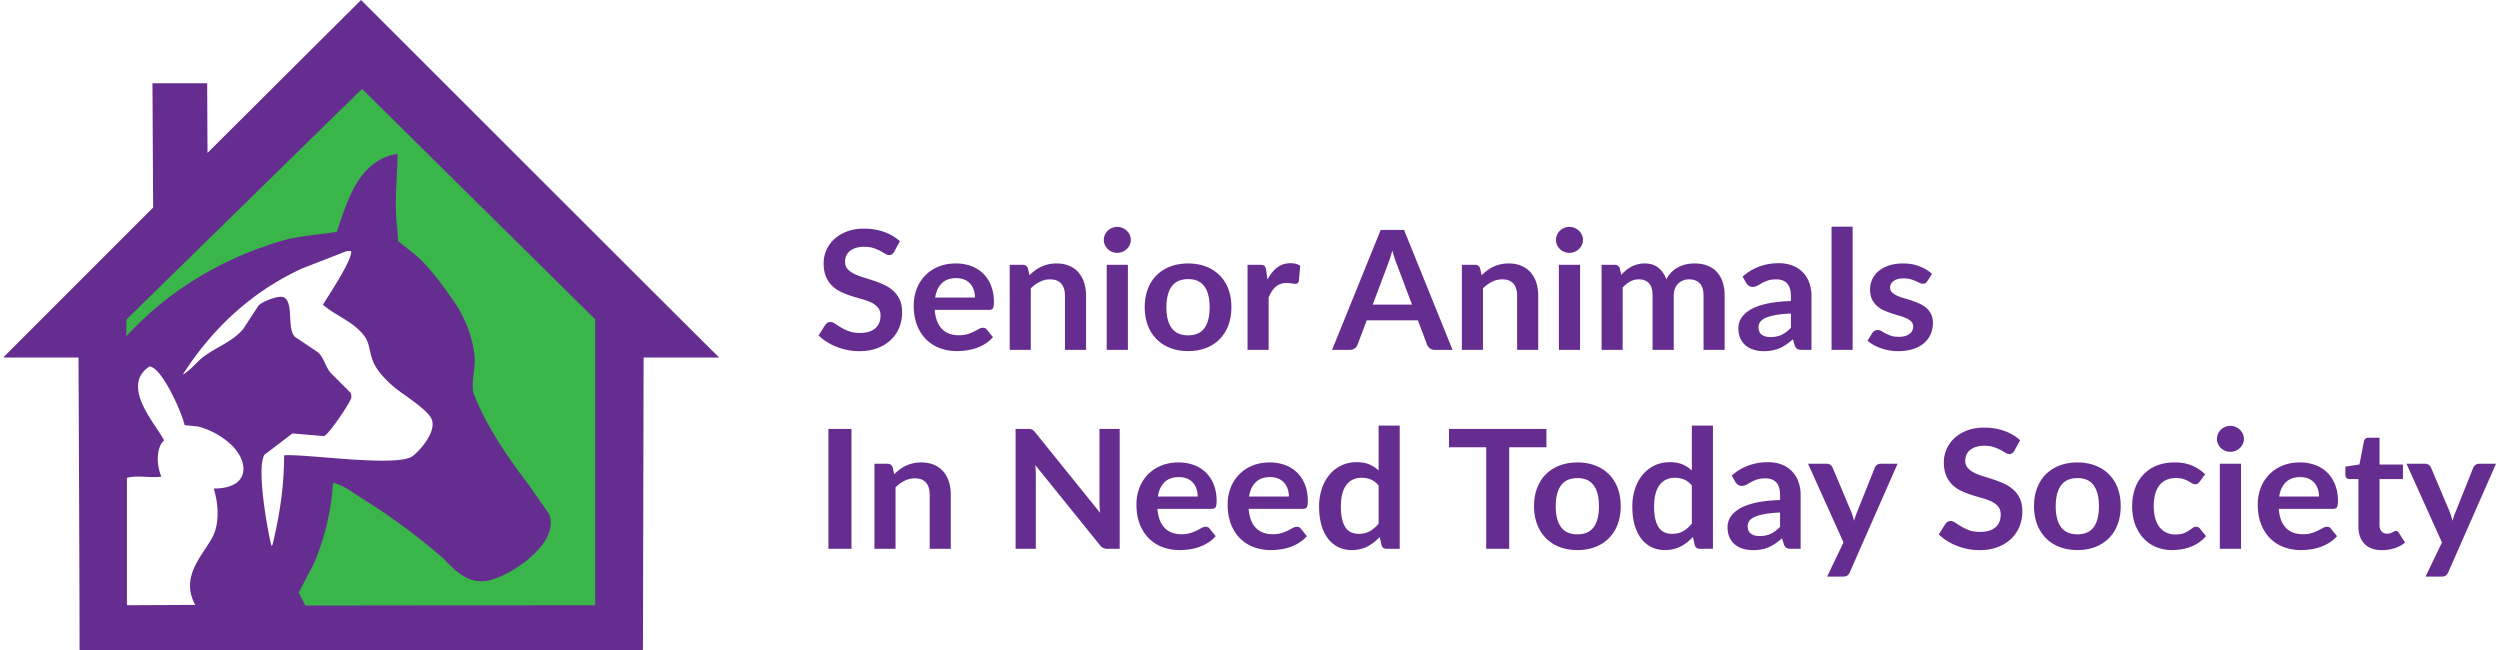 <svg viewBox="0 0 7535 1960" xmlns="http://www.w3.org/2000/svg" width="300" height="78" version="1.1" id="svg11">
  <path fill="#652d90" d="M2711.79 727.412q-19.575-18-47.38-28t-60.77-10q-29.355 0-52.01 8.75t-38.11 23.25a99.275 99.275 0 00-23.56 33.25 96.04 96.04 0 00-8.12 38.5q0 24.75 7.34 41.625a83.03 83.03 0 0019.44 28.125 101.957 101.957 0 0027.56 18.25 275.464 275.464 0 0031.41 12q15.96 5 31.42 9.25a148.1 148.1 0 0127.55 10.375 58.945 58.945 0 0119.44 15.125q7.335 9 7.34 23.25 0 25.5-16.22 39.125t-45.84 13.623q-19.305 0-33.09-5.123a141.178 141.178 0 01-24.07-11.375q-10.3-6.246-17.77-11.375t-13.91-5.125a17.233 17.233 0 00-8.75 2.375 21.567 21.567 0 00-6.7 5.875l-20.34 32.248a142.336 142.336 0 0024.72 19.5 178.481 178.481 0 0029.74 15 188.351 188.351 0 0033.09 9.63 182 182 0 0035.02 3.37q30.9 0 54.85-9.12t40.56-25a105.684 105.684 0 0025.23-37.253 121.425 121.425 0 008.63-45.875q0-22.5-7.34-38.25a81.739 81.739 0 00-19.44-26.625 109.643 109.643 0 00-27.56-18 303.634 303.634 0 00-31.67-12.5q-16.215-5.373-31.67-10.125a182.92 182.92 0 01-27.55-10.75 61.013 61.013 0 01-19.44-14.5q-7.35-8.5-7.34-21.25a46.062 46.062 0 013.6-18.375 37.479 37.479 0 0110.95-14.375 53.483 53.483 0 0118.15-9.375 84.916 84.916 0 0125.23-3.375q15.975 0 27.69 3.875a126.631 126.631 0 0120.47 8.625q8.745 4.752 15.06 8.625t11.72 3.875a14.89 14.89 0 008.62-2.375 23.369 23.369 0 006.57-7.625zm106.35 169.75q4.38-28 20.21-43.25t43.39-15.25q14.16 0 24.85 4.625a48.556 48.556 0 0117.64 12.625 53.478 53.478 0 0110.43 18.625 72.542 72.542 0 013.47 22.625h-119.99zm162.22 37.25q8.76 0 11.85-4.875t3.09-18.875q0-27.75-8.63-49.375a104.471 104.471 0 00-23.82-36.5 100.91 100.91 0 00-36.3-22.625 132.935 132.935 0 00-46.1-7.75q-29.61 0-53.17 10a115.829 115.829 0 00-65.02 67.375 138.208 138.208 0 00-8.75 49.375q0 33.75 10.04 59.375t27.55 43a115.068 115.068 0 0041.2 26.25 145.02 145.02 0 0051.24 8.87 215.011 215.011 0 0028.71-2 153.44 153.44 0 0029.1-6.87 134.5 134.5 0 0027.43-13 105.607 105.607 0 0023.69-20.13l-18.29-22.5q-3.855-5.748-11.84-5.75a25.163 25.163 0 00-12.23 3.5q-6.315 3.5-14.68 7.75a126.25 126.25 0 01-19.57 7.748q-11.205 3.51-26.65 3.5a82.262 82.262 0 01-28.2-4.62 58.724 58.724 0 01-22.01-14 69.366 69.366 0 01-14.94-23.75q-5.67-14.373-7.21-34.125h163.51zm117.68-124.75q-3.87-11.25-16.22-11.25h-38.89v256.5h63.61v-185.5a110.654 110.654 0 0127.29-19.75 67.837 67.837 0 0130.9-7.25q22.665 0 33.73 12.875t11.08 36.375v163.248h63.6V891.662a127.242 127.242 0 00-5.79-39.375 87.28 87.28 0 00-17-30.75 75.732 75.732 0 00-27.94-20q-16.74-7.125-38.37-7.125a109.565 109.565 0 00-24.72 2.625 105.64 105.64 0 00-40.04 18.5 171.173 171.173 0 00-16.86 14.375zm237.41-11.25v256.5h63.86v-256.5h-63.86zm69.27-90.25a40.477 40.477 0 00-8.88-12.5 42.75 42.75 0 00-13.01-8.375 40.957 40.957 0 00-15.96-3.125 39.345 39.345 0 00-15.58 3.125 41.5 41.5 0 00-12.75 8.375 39.608 39.608 0 00-8.62 12.5 37.709 37.709 0 00-3.22 15.5 35.393 35.393 0 003.22 15 40.425 40.425 0 008.62 12.25 41.432 41.432 0 0012.75 8.375 39.275 39.275 0 0015.58 3.125 40.885 40.885 0 0015.96-3.125 42.675 42.675 0 0013.01-8.375 41.383 41.383 0 008.88-12.25 34.332 34.332 0 003.35-15 36.564 36.564 0 00-3.35-15.5zm122.57 95.5a117.145 117.145 0 00-41.33 26.25q-17.13 17-26.52 41.5-9.405 24.5-9.4 54.75 0 30.5 9.4 55a118.605 118.605 0 0026.52 41.748 115.284 115.284 0 0041.33 26.5q24.2 9.255 53.82 9.25 29.355 0 53.43-9.25a115.624 115.624 0 0041.2-26.5 117.348 117.348 0 0026.39-41.748q9.27-24.5 9.27-55 0-30.246-9.27-54.75t-26.39-41.5a117.5 117.5 0 00-41.2-26.25q-24.09-9.246-53.43-9.25-29.625 0-53.82 9.25zm4.25 185.875q-16.1-21.621-16.1-62.875t16.1-63.125q16.08-21.873 49.57-21.875 32.955 0 48.79 21.75t15.84 63.25q0 41.5-15.84 63t-48.79 21.5q-33.48-.002-49.57-21.625zm284.66-175.625q-1.29-8.748-5.15-12.125t-13.65-3.375h-37.34v256.5h63.61v-158a130.511 130.511 0 019.4-18.25 59.214 59.214 0 0111.58-13.625 47.553 47.553 0 0114.81-8.625 54.732 54.732 0 0118.8-3 91.228 91.228 0 0114.8 1.25 76.863 76.863 0 0011.46 1.25 10.549 10.549 0 006.57-1.875q2.445-1.875 3.73-6.375l4.12-46.25q-11.07-7.746-29.35-7.75-23.175 0-40.17 13.125t-29.36 36.125zm321.36 104.5l45.06-119.75q3.345-8.25 6.95-19.375t6.95-23.875q3.615 12.75 7.21 23.75 3.615 11 6.96 19l45.32 120.25h-118.45zm94.5-225h-70.56l-146.51 361.5h54.07q8.76 0 14.68-4.75a23.976 23.976 0 007.98-10.5l27.81-73.748h154.24l27.81 73.748a27.327 27.327 0 008.5 10.88q5.67 4.38 14.68 4.37h53.56zm229.43 116.25q-3.87-11.25-16.22-11.25h-38.89v256.5h63.61v-185.5a110.654 110.654 0 0127.29-19.75 67.837 67.837 0 0130.9-7.25q22.665 0 33.73 12.875t11.08 36.375v163.248h63.6V891.662a127.242 127.242 0 00-5.79-39.375 87.28 87.28 0 00-17-30.75 75.732 75.732 0 00-27.94-20q-16.74-7.125-38.37-7.125a109.565 109.565 0 00-24.72 2.625 105.64 105.64 0 00-40.04 18.5 171.173 171.173 0 00-16.86 14.375zm237.41-11.25v256.5h63.86v-256.5h-63.86zm69.27-90.25a40.313 40.313 0 00-8.88-12.5 42.75 42.75 0 00-13.01-8.375 40.957 40.957 0 00-15.96-3.125 39.345 39.345 0 00-15.58 3.125 41.5 41.5 0 00-12.75 8.375 39.608 39.608 0 00-8.62 12.5 37.709 37.709 0 00-3.22 15.5 35.393 35.393 0 003.22 15 40.425 40.425 0 008.62 12.25 41.432 41.432 0 0012.75 8.375 39.275 39.275 0 0015.58 3.125 40.885 40.885 0 0015.96-3.125 42.675 42.675 0 0013.01-8.375 41.207 41.207 0 008.88-12.25 34.332 34.332 0 003.35-15 36.564 36.564 0 00-3.35-15.5zm123.08 346.748V867.162a85.792 85.792 0 0122.28-18.125 52.62 52.62 0 0125.88-6.625q20.6 0 31.28 11.75t10.69 37.5v163.248h63.86V891.662a58.308 58.308 0 013.6-21.25 42.74 42.74 0 019.92-15.375 43.325 43.325 0 0114.67-9.375 49.785 49.785 0 0118.16-3.25q21.375 0 32.44 12.375t11.08 36.875v163.248h63.6V891.662q0-23.25-6.05-41.25a83.309 83.309 0 00-17.64-30.5 74.764 74.764 0 00-28.58-19q-16.995-6.5-38.89-6.5a116.418 116.418 0 00-25.1 2.75 95.314 95.314 0 00-23.56 8.5 84.269 84.269 0 00-20.35 14.875 78.28 78.28 0 00-15.45 21.875q-7.98-21.75-24.07-34.875t-41.07-13.125a84.826 84.826 0 00-21.76 2.625 89.394 89.394 0 00-18.54 7.125 93.726 93.726 0 00-16.23 10.75 148.486 148.486 0 00-14.54 13.75l-4.12-19q-3.87-11.25-16.23-11.25h-38.88v256.5h63.6zm507.28-66.248q-13.665 14-27.94 20.878-14.3 6.87-33.86 6.87-15.975 0-25.88-7t-9.92-23.248a26.024 26.024 0 014.9-15.25q4.875-7 16.22-12.25 11.325-5.25 30.12-8.625t46.36-4.625v43.25zm-134.42-134.75a28.569 28.569 0 007.47 7.875 18.713 18.713 0 0011.33 3.375 28.4 28.4 0 0014.03-3.5q6.315-3.5 14.03-7.875a107.874 107.874 0 0117.9-7.875q10.17-3.5 25.62-3.5 21.375 0 32.71 12.375t11.33 38.125v15a422.508 422.508 0 00-53.56 4.375 263.673 263.673 0 00-41.08 9.375q-17.64 5.754-29.74 13.5a90.573 90.573 0 00-19.7 16.5 56.344 56.344 0 00-10.94 18.375 58.684 58.684 0 00-3.35 19.375q0 17.247 5.67 30.248a58.819 58.819 0 0015.96 21.75 68.447 68.447 0 0024.47 13.13 104.367 104.367 0 0030.9 4.37 130.787 130.787 0 0025.87-2.37 109.373 109.373 0 0022.02-6.88 116.441 116.441 0 0019.83-11.12 229.3 229.3 0 0019.57-15.38l5.66 18.5q2.835 8.01 7.73 10.63t13.9 2.62h28.84v-162a117.56 117.56 0 00-6.56-40 85.356 85.356 0 00-50.09-51.875q-18.285-7.371-41.45-7.375-64.125 0-109.7 40.5zm256.98-170.5v371.5h63.6v-371.5h-63.6zm302.82 142.75q-14.94-14.25-37.34-23t-49.7-8.75q-24.465 0-43.13 6.375t-31.16 17a70.362 70.362 0 00-18.92 24.875 71.923 71.923 0 00-6.44 30q0 17 5.53 29a61.761 61.761 0 0014.68 20.25 81.729 81.729 0 0020.86 13.625 223.781 223.781 0 0023.95 9.375q12.225 4 23.94 7.375a144.482 144.482 0 0120.86 7.625 48.6 48.6 0 0114.68 10q5.535 5.754 5.54 14.75a28.882 28.882 0 01-2.45 11.625 25.846 25.846 0 01-7.73 9.873 41.409 41.409 0 01-13.39 6.88 63.5 63.5 0 01-19.44 2.62q-14.415 0-23.82-3.25a110.789 110.789 0 01-16.35-7q-6.945-3.75-12.23-7a21.033 21.033 0 00-11.2-3.25 19.181 19.181 0 00-9.78 2.25 20.479 20.479 0 00-6.7 6.5l-14.68 23.5a107.334 107.334 0 0017.9 12.5 139.291 139.291 0 0022.14 10 161.282 161.282 0 0024.98 6.63 148.327 148.327 0 0026.65 2.37q25.755 0 45.45-6.37t33.09-17.75a73.879 73.879 0 0020.21-27 84.33 84.33 0 006.83-34.128q0-15.5-5.54-26.5a60.518 60.518 0 00-14.68-18.875 82.917 82.917 0 00-20.72-13q-11.6-5.121-23.57-9.125t-23.56-7.375a146.527 146.527 0 01-20.73-7.625 49.8 49.8 0 01-14.67-9.875 18.976 18.976 0 01-5.54-13.875q0-12.5 10.69-20.25t29.48-7.75a78.163 78.163 0 0120.99 2.5 114.334 114.334 0 0115.83 5.625q6.96 3.129 12.23 5.625a23.268 23.268 0 009.92 2.5 14.344 14.344 0 007.21-1.625 16.782 16.782 0 005.41-5.625zM2565.79 1293.41h-69.53v361.5h69.53v-361.5zm124.37 116.25q-3.855-11.25-16.22-11.25h-38.88v256.5h63.6v-185.5a110.67 110.67 0 0127.3-19.75 67.862 67.862 0 0130.9-7.25q22.65 0 33.73 12.88t11.07 36.37v163.25h63.6v-163.25a127.227 127.227 0 00-5.79-39.37 87.019 87.019 0 00-17-30.75 75.717 75.717 0 00-27.93-20q-16.755-7.125-38.37-7.13a109.429 109.429 0 00-24.72 2.63 105.453 105.453 0 00-40.04 18.5 170.9 170.9 0 00-16.87 14.37zm623.41-116.25v219.75q0 7.26.51 15.75t1.29 17.25l-195.19-242a51.877 51.877 0 00-5.15-5.62 18.416 18.416 0 00-4.76-3.25 18.689 18.689 0 00-5.66-1.5 66.669 66.669 0 00-7.6-.38h-36.31v361.5h61.03v-222q0-14-1.55-30.5l194.42 241a27.9 27.9 0 0024.46 11.5h35.53v-361.5h-61.02zm176.13 203.75q4.38-27.99 20.21-43.25 15.84-15.24 43.39-15.25 14.16 0 24.85 4.63a48.5 48.5 0 0117.64 12.62 53.464 53.464 0 0110.43 18.63 72.483 72.483 0 013.47 22.62H3489.7zm162.22 37.25q8.76 0 11.85-4.87t3.09-18.88q0-27.75-8.63-49.37a104.435 104.435 0 00-23.82-36.5 100.866 100.866 0 00-36.3-22.63 133.028 133.028 0 00-46.1-7.75q-29.61 0-53.17 10a115.856 115.856 0 00-65.02 67.38 138.149 138.149 0 00-8.75 49.37q0 33.75 10.04 59.38t27.55 43a115.155 115.155 0 0041.2 26.25 145.02 145.02 0 0051.24 8.87 215.011 215.011 0 0028.71-2 153.44 153.44 0 0029.1-6.87 135.034 135.034 0 0027.43-13 105.387 105.387 0 0023.69-20.13l-18.29-22.5q-3.855-5.745-11.84-5.75a25.185 25.185 0 00-12.23 3.5q-6.315 3.51-14.68 7.75a126.044 126.044 0 01-19.57 7.75q-11.205 3.51-26.65 3.5a82.262 82.262 0 01-28.2-4.62 58.672 58.672 0 01-22.01-14 69.423 69.423 0 01-14.94-23.75q-5.67-14.385-7.21-34.13h163.51zm112.79-37.25q4.365-27.99 20.21-43.25 15.84-15.24 43.39-15.25 14.16 0 24.85 4.63a48.5 48.5 0 0117.64 12.62 53.464 53.464 0 0110.43 18.63 72.483 72.483 0 013.47 22.62h-119.99zm162.22 37.25q8.76 0 11.85-4.87t3.09-18.88q0-27.75-8.63-49.37a104.435 104.435 0 00-23.82-36.5 100.822 100.822 0 00-36.31-22.63 132.931 132.931 0 00-46.09-7.75q-29.61 0-53.17 10a115.856 115.856 0 00-65.02 67.38 138.154 138.154 0 00-8.76 49.37q0 33.75 10.05 59.38t27.55 43a115.068 115.068 0 0041.2 26.25 145.02 145.02 0 0051.24 8.87 215.011 215.011 0 0028.71-2 153.44 153.44 0 0029.1-6.87 134.7 134.7 0 0027.42-13 105.168 105.168 0 0023.69-20.13l-18.28-22.5q-3.855-5.745-11.84-5.75a25.185 25.185 0 00-12.23 3.5q-6.315 3.51-14.68 7.75a126.044 126.044 0 01-19.57 7.75q-11.2 3.51-26.65 3.5a82.262 82.262 0 01-28.2-4.62 58.632 58.632 0 01-22.02-14 69.405 69.405 0 01-14.93-23.75q-5.67-14.385-7.21-34.13h163.51zm228.4 44.5q-12.36 14.76-26.26 22.75-13.9 8.01-33.73 8a55.483 55.483 0 01-22.41-4.37 40.454 40.454 0 01-16.99-14.25q-6.96-9.885-10.69-25.5t-3.73-38.13q0-22.245 4.38-38.62 4.365-16.38 12.61-27a52.14 52.14 0 0119.83-15.88 62.333 62.333 0 0126.01-5.25 71.3 71.3 0 0127.42 5.25q12.75 5.25 23.56 18v115zm0-295.5v135.25a97.493 97.493 0 00-28.06-18.25q-15.72-6.75-37.86-6.75-26.01 0-46.86 10.13a106.263 106.263 0 00-35.79 28.12 127.667 127.667 0 00-22.92 42.5 169.934 169.934 0 00-7.98 53q0 31.5 7.08 56t20.08 41.13a87.726 87.726 0 0031.03 25.37 89.635 89.635 0 0039.66 8.75q27.54 0 48.28-11a132.732 132.732 0 0036.69-28.75l5.41 24.75q3.345 11.25 15.96 11.25h38.89v-371.5h-63.61zm505.99 10h-293.81v55.25h112.27v306.25h69.27v-306.25h112.27v-55.25zm39.91 110.25a117.2 117.2 0 00-41.33 26.25q-17.13 17.01-26.52 41.5-9.405 24.51-9.4 54.75 0 30.51 9.4 55a118.578 118.578 0 0026.52 41.75 115.284 115.284 0 0041.33 26.5q24.195 9.255 53.82 9.25 29.355 0 53.43-9.25a115.624 115.624 0 0041.2-26.5 117.322 117.322 0 0026.39-41.75q9.27-24.5 9.27-55 0-30.24-9.27-54.75a114.977 114.977 0 00-26.39-41.5 117.555 117.555 0 00-41.2-26.25q-24.09-9.24-53.43-9.25-29.625 0-53.82 9.25zm4.25 185.88q-16.095-21.63-16.1-62.88t16.1-63.12q16.08-21.87 49.57-21.88 32.955 0 48.79 21.75t15.84 63.25q0 41.5-15.84 63t-48.79 21.5q-33.48 0-49.57-21.62zm394.35-10.63q-12.36 14.76-26.26 22.75-13.9 8.01-33.73 8a55.517 55.517 0 01-22.41-4.37 40.454 40.454 0 01-16.99-14.25q-6.96-9.885-10.69-25.5t-3.73-38.13q0-22.245 4.38-38.62t12.61-27a52.215 52.215 0 0119.83-15.88 62.333 62.333 0 0126.01-5.25 71.268 71.268 0 0127.42 5.25q12.75 5.25 23.56 18v115zm0-295.5v135.25a97.358 97.358 0 00-28.06-18.25q-15.72-6.75-37.86-6.75-26.01 0-46.86 10.13a106.263 106.263 0 00-35.79 28.12 127.667 127.667 0 00-22.92 42.5 170.228 170.228 0 00-7.98 53q0 31.5 7.08 56t20.08 41.13a87.726 87.726 0 0031.03 25.37 89.666 89.666 0 0039.66 8.75q27.54 0 48.28-11a132.586 132.586 0 0036.69-28.75l5.41 24.75q3.345 11.25 15.96 11.25h38.89v-371.5h-63.61zm266 305.25q-13.65 14.01-27.94 20.88t-33.86 6.87q-15.975 0-25.88-7t-9.92-23.25a26.029 26.029 0 014.9-15.25q4.89-6.99 16.22-12.25t30.13-8.62q18.8-3.375 46.35-4.63v43.25zm-134.42-134.75a28.586 28.586 0 007.47 7.88 18.71 18.71 0 0011.33 3.37 28.361 28.361 0 0014.03-3.5q6.315-3.5 14.04-7.87a107.212 107.212 0 0117.89-7.88q10.17-3.5 25.62-3.5 21.375 0 32.71 12.38t11.33 38.12v15a421.492 421.492 0 00-53.56 4.38 262.614 262.614 0 00-41.07 9.37q-17.655 5.76-29.75 13.5a90.375 90.375 0 00-19.69 16.5 56.2 56.2 0 00-10.95 18.38 58.664 58.664 0 00-3.35 19.37q0 17.25 5.67 30.25a58.929 58.929 0 0015.96 21.75 68.447 68.447 0 0024.47 13.13 104.463 104.463 0 0030.9 4.37 130.891 130.891 0 0025.88-2.37 109.278 109.278 0 0022.01-6.88 115.683 115.683 0 0019.83-11.12 229.3 229.3 0 0019.57-15.38l5.66 18.5q2.835 8.01 7.73 10.63t13.9 2.62h28.84v-162a117.325 117.325 0 00-6.56-40 85.365 85.365 0 00-50.09-51.87q-18.285-7.38-41.45-7.38-64.125 0-109.7 40.5zm437.75-55.5a18.6 18.6 0 00-10.69 3.25 18.29 18.29 0 00-6.82 8.25l-53.05 132.75q-2.835 6.75-5.15 13.63t-4.63 13.87q-1.8-6.99-3.73-13.75a120.884 120.884 0 00-4.77-13.5l-56.13-133a22.639 22.639 0 00-6.31-8q-4.245-3.5-11.72-3.5h-55.88l106.87 237.25-49.44 103h47.38q9.27 0 13.77-3.37a24 24 0 007.34-9.88l143.94-327h-50.98zm420.5-71q-19.575-18-47.38-28t-60.77-10q-29.355 0-52.02 8.75t-38.11 23.25a99.436 99.436 0 00-23.56 33.25 96.042 96.042 0 00-8.11 38.5q0 24.75 7.34 41.63a82.868 82.868 0 0019.44 28.12 101.811 101.811 0 0027.55 18.25 274.154 274.154 0 0031.42 12q15.96 5.01 31.41 9.25a147.818 147.818 0 0127.55 10.38 59 59 0 0119.45 15.12q7.335 9 7.33 23.25 0 25.5-16.22 39.13t-45.83 13.62q-19.32 0-33.09-5.12a141.6 141.6 0 01-24.08-11.38q-10.305-6.24-17.77-11.37t-13.9-5.13a17.321 17.321 0 00-8.76 2.38 21.463 21.463 0 00-6.69 5.87l-20.34 32.25a142.336 142.336 0 0024.72 19.5 178.1 178.1 0 0029.74 15 188.1 188.1 0 0033.09 9.63 181.926 181.926 0 0035.02 3.37q30.9 0 54.84-9.12t40.56-25a105.768 105.768 0 0025.24-37.25 121.624 121.624 0 008.62-45.88q0-22.5-7.34-38.25a81.575 81.575 0 00-19.44-26.62 109.585 109.585 0 00-27.55-18 303.181 303.181 0 00-31.67-12.5q-16.23-5.385-31.68-10.13a182.914 182.914 0 01-27.55-10.75 60.983 60.983 0 01-19.44-14.5q-7.335-8.49-7.34-21.25a45.863 45.863 0 013.61-18.37 37.508 37.508 0 0110.94-14.38 53.476 53.476 0 0118.15-9.37 84.93 84.93 0 0125.24-3.38q15.96 0 27.68 3.88a126.462 126.462 0 0120.47 8.62q8.76 4.755 15.07 8.63t11.71 3.87a14.988 14.988 0 008.63-2.37 23.462 23.462 0 006.56-7.63zm119.22 76.25a117.2 117.2 0 00-41.33 26.25q-17.13 17.01-26.52 41.5-9.4 24.51-9.4 54.75 0 30.51 9.4 55a118.578 118.578 0 0026.52 41.75 115.284 115.284 0 0041.33 26.5q24.2 9.255 53.82 9.25 29.355 0 53.43-9.25a115.624 115.624 0 0041.2-26.5 117.322 117.322 0 0026.39-41.75q9.27-24.5 9.27-55 0-30.24-9.27-54.75a114.977 114.977 0 00-26.39-41.5 117.555 117.555 0 00-41.2-26.25q-24.09-9.24-53.43-9.25-29.625 0-53.82 9.25zm4.25 185.88q-16.1-21.63-16.1-62.88t16.1-63.12q16.08-21.87 49.57-21.88 32.955 0 48.79 21.75t15.84 63.25q0 41.5-15.84 63t-48.79 21.5q-33.48 0-49.57-21.62zm434.52-159.38a127 127 0 00-40.04-26.5q-22.275-9.24-51.88-9.25-31.17 0-55.11 10a112.907 112.907 0 00-40.17 27.63 117.872 117.872 0 00-24.59 41.75 158.74 158.74 0 00-8.37 52.37q0 31.5 9.4 56.13t25.62 41.62a108.935 108.935 0 0037.85 25.88 120.384 120.384 0 0046.1 8.87 198.358 198.358 0 0027.94-2 133.265 133.265 0 0027.29-6.87 125.584 125.584 0 0025.62-13 114.072 114.072 0 0022.92-20.13l-18.28-22.5q-3.87-5.745-11.59-5.75a17.208 17.208 0 00-10.69 3.63q-4.77 3.615-11.2 8a78.483 78.483 0 01-15.83 8q-9.405 3.615-24.6 3.62a63.99 63.99 0 01-27.29-5.62 55.577 55.577 0 01-20.6-16.5q-8.505-10.875-13-26.88-4.515-15.99-4.51-36.5a138.866 138.866 0 014.12-35.37 74.952 74.952 0 0112.49-26.63 55.185 55.185 0 0120.98-16.87q12.615-5.88 29.36-5.88 13.125 0 22.02 2.88a83.679 83.679 0 0115.32 6.5q6.435 3.615 11.07 6.5a17.808 17.808 0 009.53 2.87c3.43 0 6.05-.66 7.85-2a31.043 31.043 0 005.54-5.5zm44.29-31.75v256.5h63.86v-256.5h-63.86zm69.27-90.25a40.364 40.364 0 00-8.89-12.5 42.456 42.456 0 00-13-8.37 40.816 40.816 0 00-15.96-3.13 39.21 39.21 0 00-15.58 3.13 41.265 41.265 0 00-12.75 8.37 39.822 39.822 0 00-8.63 12.5 37.877 37.877 0 00-3.21 15.5 35.51 35.51 0 003.21 15 40.6 40.6 0 008.63 12.25 41.291 41.291 0 0012.75 8.38 39.376 39.376 0 0015.58 3.12 40.99 40.99 0 0015.96-3.12 42.482 42.482 0 0013-8.38 41.212 41.212 0 008.89-12.25 34.306 34.306 0 003.35-15 36.578 36.578 0 00-3.35-15.5zm109.69 189q4.38-27.99 20.22-43.25 15.825-15.24 43.39-15.25 14.145 0 24.84 4.63a48.329 48.329 0 0117.64 12.62 53.306 53.306 0 0110.43 18.63 72.195 72.195 0 013.48 22.62h-120zm162.23 37.25q8.745 0 11.84-4.87t3.09-18.88q0-27.75-8.62-49.37a104.714 104.714 0 00-23.82-36.5 100.907 100.907 0 00-36.31-22.63 132.971 132.971 0 00-46.09-7.75q-29.625 0-53.18 10a115.856 115.856 0 00-65.02 67.38 138.368 138.368 0 00-8.75 49.37q0 33.75 10.04 59.38t27.55 43a115.2 115.2 0 0041.21 26.25 145.02 145.02 0 0051.24 8.87 215.011 215.011 0 0028.71-2 153.44 153.44 0 0029.1-6.87 134.956 134.956 0 0027.42-13 105.387 105.387 0 0023.69-20.13l-18.28-22.5q-3.87-5.745-11.85-5.75a25.215 25.215 0 00-12.23 3.5q-6.315 3.51-14.68 7.75a126.044 126.044 0 01-19.57 7.75q-11.19 3.51-26.65 3.5a82.163 82.163 0 01-28.19-4.62 58.632 58.632 0 01-22.02-14 69.574 69.574 0 01-14.94-23.75q-5.655-14.385-7.2-34.13h163.51zm185.4 118.75a97.076 97.076 0 0031.93-17l-19.05-30a21.513 21.513 0 00-3.87-4.12 7.389 7.389 0 00-4.63-1.38 9.009 9.009 0 00-4.64 1.38c-1.54.92-3.3 1.87-5.27 2.87a56.5 56.5 0 01-6.96 2.88 30.642 30.642 0 01-9.91 1.37q-10.56 0-16.61-6.75t-6.05-18.75v-139h70.55v-44h-70.55v-80.75h-32.96a14.866 14.866 0 00-9.27 2.75 13.62 13.62 0 00-4.89 7.75l-13.39 70-42.49 6.75v24.5q0 6.51 3.6 9.75a12.607 12.607 0 008.76 3.25h27.04v143.25q0 33.255 18.41 52.13t52.91 18.87a122.219 122.219 0 0037.34-5.75zm255.18-254.75a18.542 18.542 0 00-10.68 3.25 18.313 18.313 0 00-6.83 8.25l-53.04 132.75q-2.835 6.75-5.15 13.63t-4.64 13.87q-1.8-6.99-3.73-13.75a120.884 120.884 0 00-4.77-13.5l-56.13-133a22.639 22.639 0 00-6.31-8q-4.245-3.5-11.72-3.5h-55.87l106.86 237.25-49.44 103h47.38q9.27 0 13.77-3.37a23.919 23.919 0 007.34-9.88l143.95-327h-50.99z"/>
  <path fill="#3ab54a" d="M1065.991 226.81l772.41 721.622 9.186 956.948s-836.539-15.846-1036.847-16.224c0 0 159.616-357.855 164.467-479.518l570.396 218.637-453.137-929.189-762.182 358.367 20.507-112.831z" id="path7" opacity="1"/>
  <path fill="#652d90" d="M235 1078H10v-2l450-450-2-375h165l1 210L1087 0s1078 1078 1078 1076v2h-226c-.67 293.3-2 881.002-2 881.002l-1 1H239c-.333-.33-.667-.67-1-1 1 1-3-881-3-881zm855-810L379.38 963.572l-.286 50.319C497.431 885.097 654.718 783.787 845 727c53.365-15.926 108.828-18.226 169-28 33.46-100.292 68.06-216.682 183-235-.58 71.362-10.59 150.991-1 223l3 40 55 44c43.58 39.521 79.04 88.9 113 138 29.84 43.144 54.47 98.74 62 162 4.94 41.54-14 86.51 0 122 37.04 93.89 101.23 187.07 160 264 21.66 31 43.327 62 65 93 35.63 91.45-127.19 194.55-192 202-66.28 7.62-103.45-48.27-137-77-75.08-64.29-155.3-122.63-241-176-23.88-14.87-50.22-36.14-81-43-.33.67-.67 1.33-1 2-4.244 85.87-29.147 178.43-59 245l-44 84 20 39c290.97-.33 581.97-.663 873-1l1-1V963zm-46 489l-136 53c-154.243 71.631-270.6 182.378-359 320 25.915-15.2 41.366-38.22 64-55 42.228-31.31 84.145-43.32 118-82l47-72c8.489-9.57 60.843-32.874 77-24 30.89 16.965 5.977 102.329 36 121l67 45c16.749 16.07 21.513 41.51 36 60l61 61c.67 1.33 1.33 2.67 2 4 .33 3.33.67 6.67 1 10-2.58 15.4-70.6 115.58-83 117-31.667-2.67-63.333-5.337-95-8-28 21.33-56 42.663-84 64-26.234 38.46 11.5 243.17 21 275l3-3c19.4-81.69 34.8-167.42 35-270 60.2-5.73 341.68 37.31 388 2 19.86-15.14 69.73-69.64 58-108-9.58-31.32-90.62-78.64-117-102-23.14-20.49-52.33-49.12-63-81-10.52-31.44-8.3-50.18-25-72-32.44-42.372-83.34-58.743-124-93 15.274-25.684 89.12-135.52 85-161-.33-.333-.67-.667-1-1zm-595 348c-90.089 59.36 21.82 176.79 44 223-25.172 21.96-22.577 77.73-8 109-30.44 5.43-73.971-5.23-104 4v383c.333.33.667.67 1 1 68.326-.33 136.66-.663 205-1-49.826-90.35 32.182-157.8 56-213 17.343-40.19 12.726-95.98 0-137 .333-.33.667-.67 1-1 110.848.03 106.416-83.49 47-136a232.125 232.125 0 00-96-51c-13.333-1.33-26.667-2.663-40-4-8.58-39.09-69.223-175.04-106-177z"/>
</svg>
